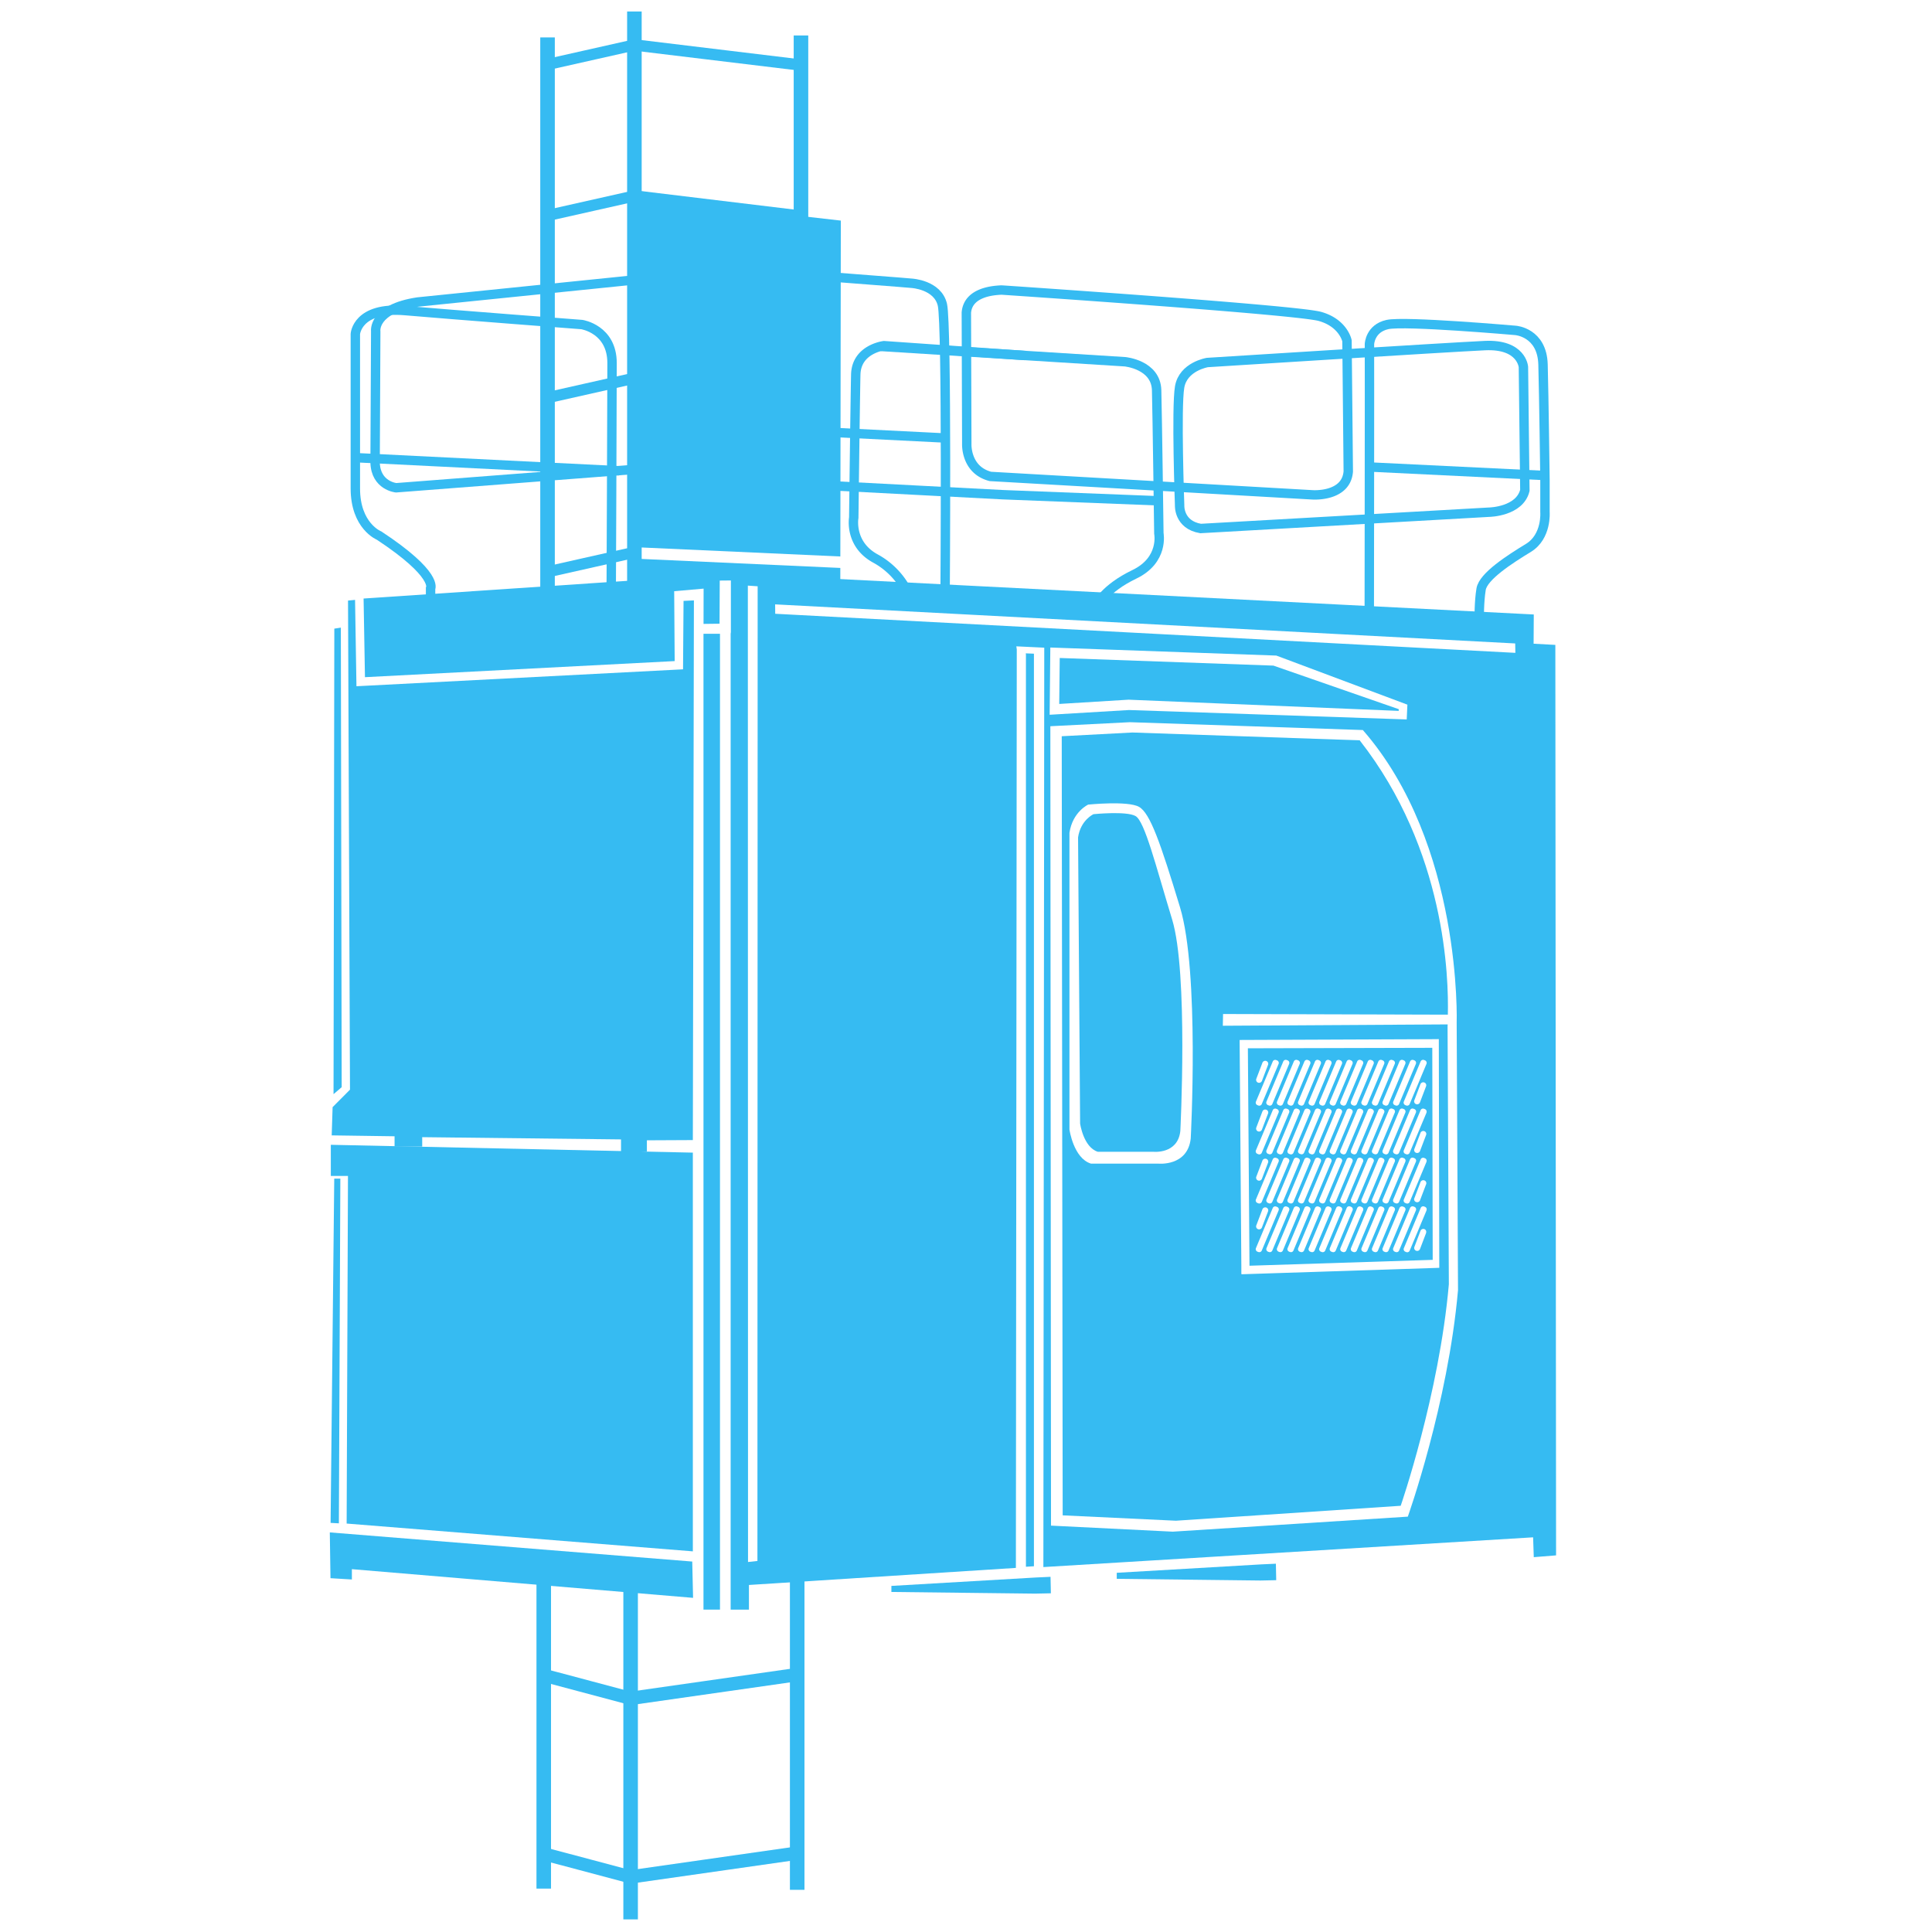 <svg id="图层_1" data-name="图层 1" xmlns="http://www.w3.org/2000/svg" viewBox="0 0 1438 1438"><defs><style>.cls-1{fill:#36bbf2;}.cls-2{fill:none;stroke:#36bbf2;stroke-miterlimit:10;stroke-width:7px;}</style></defs><rect class="cls-1" x="402.12" y="27.85" width="10.83" height="458.13"/><rect class="cls-1" x="466.77" y="8.55" width="10.83" height="471.48"/><rect class="cls-1" x="590.76" y="26.4" width="10.83" height="385.13"/><polygon class="cls-1" points="596.17 52.7 472.19 37.72 472.19 29.19 596.17 44.18 596.17 52.7"/><polygon class="cls-1" points="405.58 52.7 472.19 37.72 472.19 29.19 405.58 44.18 405.58 52.7"/><polygon class="cls-1" points="596.17 165.12 472.19 150.13 472.19 141.6 596.17 156.59 596.17 165.12"/><polygon class="cls-1" points="405.58 165.12 472.19 150.13 472.19 141.6 405.58 156.59 405.58 165.12"/><polygon class="cls-1" points="596.17 300.72 472.19 285.73 472.19 277.2 596.17 292.19 596.17 300.72"/><polygon class="cls-1" points="405.58 300.72 472.19 285.73 472.19 277.2 405.58 292.19 405.58 300.72"/><rect class="cls-1" x="399.3" y="1158.89" width="10.83" height="246.81"/><rect class="cls-1" x="463.96" y="1169.5" width="10.83" height="259.11"/><rect class="cls-1" x="587.94" y="1058.09" width="10.83" height="348.52"/><polygon class="cls-1" points="593.36 1374.24 469.37 1391.95 469.37 1402.03 593.36 1384.32 593.36 1374.24"/><polygon class="cls-1" points="402.76 1374.24 469.37 1391.95 469.37 1402.03 402.76 1384.32 402.76 1374.24"/><polygon class="cls-1" points="593.36 1241.36 469.37 1259.08 469.37 1269.16 593.36 1251.44 593.36 1241.36"/><polygon class="cls-1" points="402.76 1241.36 469.37 1259.08 469.37 1269.16 402.76 1251.44 402.76 1241.36"/><polygon class="cls-1" points="402.76 1081.08 469.37 1098.8 469.37 1108.88 402.76 1091.16 402.76 1081.08"/><path class="cls-2" d="M320.48,448.41V438s6-10.12-38.29-39.34c0,0-17.71-7-17.71-35.13V248.6s1.26-20.52,37-17.43,131.61,10.4,131.61,10.4,22.47,3.37,22.47,28.67-.64,173.11-.64,173.11"/><path class="cls-2" d="M311,224.78,465.76,209l37.83-3.79s25.68-3.16,28.48,18.34V329.11s0,13.7-21.24,17.28l-216,16.66s-15.17-1.48-15.64-18.76l.47-97.59S277.09,229.84,311,224.78Z"/><line class="cls-2" x1="265.9" y1="340.7" x2="460.99" y2="350.4"/><path class="cls-2" d="M605.74,411.3c-7.19-16.93-16.35-16.22-37.5-28.86s-20.4-30.14-20.4-30.14-.25-116.77,0-123.94,1.74-10.75,1.74-10.75c4.73-13.7,23.64-15,23.64-15L668.53,210l10,.84s19.41,1,22.9,16,2,217.3,2,217.3"/><line class="cls-2" x1="549.25" y1="318.29" x2="702.37" y2="325.95"/><path class="cls-2" d="M746.12,215.91a10.68,10.68,0,0,0-1.6,0c-4.39.3-24,1.21-25.26,16.81l.32,97.66s-1,19.39,17.58,24.23l239.65,13.7s25.17,1.9,26.72-17.38l-.95-97.27s-2.61-13.18-20.07-18.13C965.64,230.74,760,216.84,746.12,215.91Z"/><path class="cls-2" d="M1019.16,457.47s.25-187.06.13-201.39c0,0,.45-11.63,13.31-14.51s95.48,4.36,95.48,4.36,19.74,1.4,20.4,25.36,1.45,85.85,1.45,85.85v24s1.5,18.23-12.32,26.66S1104,428.91,1102.4,438.5,1101,461,1101,461"/><line class="cls-2" x1="1020.9" y1="347.66" x2="1148.94" y2="353.88"/><path class="cls-2" d="M898.67,269.82S880.61,272.7,878,288.08s0,88,0,88-.86,14.48,15.63,17.29l215-12.16s22.43-.42,26.34-16.23l-1.08-91.82s-1.18-17.21-28.61-15.94S898.67,269.82,898.67,269.82Z"/><path class="cls-2" d="M655.67,257.87l181.66,11.38s23.06,2.11,23.56,21.22S862.55,397,862.55,397s4,19.81-18.25,30.49-27.87,23-27.87,23"/><path class="cls-2" d="M763,264.62l-105-7.33s-20.61,2.41-21.05,21.52-1.49,106.51-1.49,106.51-3.56,19.81,16.33,30.49a57.21,57.21,0,0,1,26,30.07"/><polyline class="cls-2" points="862.14 372.74 746.3 368.21 546.84 357.78"/><polygon class="cls-1" points="246.23 852.08 515.69 857.91 515.69 1154.68 258.01 1133.99 259 875.26 246.23 875.26 246.23 852.08"/><polygon class="cls-1" points="253.32 877.26 252.23 1133.83 246.06 1133.49 248.78 877.26 253.32 877.26"/><polygon class="cls-1" points="271.64 504.03 502.17 492.05 501.8 440.04 523.7 438.12 523.65 464.37 535.56 464.23 535.73 427.7 270.62 445.49 271.64 504.03"/><polygon class="cls-1" points="259.04 447 260.5 811.04 247.56 824.05 246.89 845.07 293.68 845.74 293.68 853.41 314.25 853.41 314.25 846.4 462.23 848.07 462.23 857.08 481.48 857.08 481.48 848.74 515.69 848.57 516.48 446.88 508.77 447.25 508.39 498.18 265.31 510.77 264.27 446.5 259.04 447"/><polygon class="cls-1" points="515.24 1162.27 515.86 1189.29 261.91 1167.94 261.91 1175.62 245.98 1174.66 245.48 1140.58 515.24 1162.27"/><polygon class="cls-1" points="253.69 467.15 254.32 809.2 248.25 814.38 248.84 467.9 253.69 467.15"/><polygon class="cls-1" points="763.61 487.18 763.61 1166.15 769.56 1165.77 769.56 486.54 763.48 486.29 763.61 487.18"/><polygon class="cls-1" points="788.39 523.95 839.99 520.78 1041.06 529.12 1041.09 527.85 947.82 495.42 788.77 489.74 788.39 523.95"/><path class="cls-1" d="M802.41,623.27l1.52,213s2.47,17.65,13.17,21h41.43s18.11,1.93,20-15.45c0,0,6-117.71-6.1-157.44s-20.39-73.15-27.25-77-31.27-1.38-31.27-1.38S804.33,610.31,802.41,623.27Z"/><path class="cls-1" d="M1077.43,764s0-.54.09-1.53l-167.36,1,.17-8.74,167.31.49c.64-27-1.38-122.22-65.61-204.19l-169.16-5.82-52.61,2.77.7,579.9,84.3,4,167.29-11.12s28.63-82.68,35.84-164.85ZM886.27,847.4c-2.32,21-24.22,18.69-24.22,18.69H812C799,862.08,796,840.73,796,840.73V619.87c2.33-15.68,13.94-21,13.94-21s29.53-3,37.83,1.67,15.92,26.69,30.52,74.73S886.27,847.4,886.27,847.4Zm179.8-73.93,4.85-.05.35,169.82h0v.4L924,948.45l0-.56h-.06l0-4.82v-.7h0l-1.27-166.71v-.12l0-1.49"/><path class="cls-1" d="M1066.06,779.9l-137.26.35L930,942.09l136.37-4.38ZM1060,789l.66.26a2,2,0,0,1,1.09,2.56l-12.52,29.9a2,2,0,0,1-2.62,1.07l-.66-.26a2,2,0,0,1-1.09-2.56l12.52-29.9A2,2,0,0,1,1060,789Zm-7.2,73.07a1.94,1.94,0,0,1,1.09,2.55l-12.52,29.9a2,2,0,0,1-2.62,1.08l-.66-.27a1.94,1.94,0,0,1-1.09-2.55l12.52-29.91a2,2,0,0,1,2.61-1.07Zm-.09-6.84,4.56-12a2.26,2.26,0,0,1,2.88-1.29,2.18,2.18,0,0,1,1.32,2.81l-4.56,12a2.26,2.26,0,0,1-2.88,1.29A2.18,2.18,0,0,1,1052.69,855.23Zm-6.68,9.39-12.52,29.9a2,2,0,0,1-2.62,1.08l-.66-.27a2,2,0,0,1-1.1-2.55l12.53-29.91a2,2,0,0,1,2.61-1.07l.66.27A1.93,1.93,0,0,1,1046,864.62ZM943.74,895.33a2,2,0,0,1-1.1-2.55l12.53-29.91a2,2,0,0,1,2.61-1.07l.66.27a1.94,1.94,0,0,1,1.1,2.55L947,894.52a2,2,0,0,1-2.62,1.08Zm.09,6.27-4.57,12a2.26,2.26,0,0,1-2.88,1.29,2.18,2.18,0,0,1-1.31-2.81l4.56-12a2.26,2.26,0,0,1,2.88-1.29A2.19,2.19,0,0,1,943.83,901.6Zm-.09-42.83a2,2,0,0,1-1.1-2.56l12.53-29.9a2,2,0,0,1,2.61-1.07l.66.26a2,2,0,0,1,1.1,2.56L947,858A2,2,0,0,1,944.4,859Zm.09,6.59-4.57,12a2.26,2.26,0,0,1-2.88,1.29,2.18,2.18,0,0,1-1.31-2.81l4.56-12a2.26,2.26,0,0,1,2.88-1.29A2.19,2.19,0,0,1,943.83,865.36Zm6.67-9.15L963,826.31a2,2,0,0,1,2.61-1.07l.66.26a2,2,0,0,1,1.1,2.56L954.88,858a2,2,0,0,1-2.62,1.07l-.66-.26A2,2,0,0,1,950.5,856.21Zm87.65-28.15L1025.63,858A2,2,0,0,1,1023,859l-.66-.26a2,2,0,0,1-1.1-2.56l12.53-29.9a2,2,0,0,1,2.61-1.07l.66.26A2,2,0,0,1,1038.15,828.06Zm3.49-1.75a2,2,0,0,1,2.61-1.07l.66.26a2,2,0,0,1,1.1,2.56L1033.49,858a2,2,0,0,1-2.62,1.07l-.66-.26a2,2,0,0,1-1.1-2.56Zm-11.35,1.75L1017.76,858a2,2,0,0,1-2.61,1.07l-.66-.26a2,2,0,0,1-1.1-2.56l12.53-29.9a2,2,0,0,1,2.61-1.07l.66.26A2,2,0,0,1,1030.29,828.06Zm-7.86,0L1009.9,858a2,2,0,0,1-2.61,1.07l-.66-.26a2,2,0,0,1-1.1-2.56l12.53-29.9a2,2,0,0,1,2.61-1.07l.66.26A2,2,0,0,1,1022.43,828.06Zm-7.86,0L1002,858a2,2,0,0,1-2.61,1.07l-.66-.26a2,2,0,0,1-1.1-2.56l12.52-29.9a2,2,0,0,1,2.62-1.07l.66.26A2,2,0,0,1,1014.57,828.06Zm-7.86,0L994.18,858a2,2,0,0,1-2.61,1.07l-.66-.26a2,2,0,0,1-1.1-2.56l12.52-29.9a2,2,0,0,1,2.62-1.07l.66.26A2,2,0,0,1,1006.71,828.06Zm-7.87,0L986.32,858a2,2,0,0,1-2.61,1.07l-.67-.26a2,2,0,0,1-1.09-2.56l12.52-29.9a2,2,0,0,1,2.62-1.07l.66.26A2,2,0,0,1,998.84,828.06Zm-7.86,0L978.46,858a2,2,0,0,1-2.61,1.07l-.67-.26a2,2,0,0,1-1.09-2.56l12.52-29.9a2,2,0,0,1,2.62-1.07l.66.26A2,2,0,0,1,991,828.06Zm-7.86,0L970.6,858A2,2,0,0,1,968,859l-.66-.26a2,2,0,0,1-1.09-2.56l12.52-29.9a2,2,0,0,1,2.62-1.07l.66.26A2,2,0,0,1,983.12,828.06Zm-7.86,0L962.74,858a2,2,0,0,1-2.62,1.07l-.66-.26a2,2,0,0,1-1.09-2.56l12.52-29.9a2,2,0,0,1,2.61-1.07l.67.26A2,2,0,0,1,975.26,828.06ZM950.5,892.78,963,862.87a2,2,0,0,1,2.61-1.07l.66.27a1.93,1.93,0,0,1,1.1,2.55l-12.52,29.9a2,2,0,0,1-2.62,1.08l-.66-.27A2,2,0,0,1,950.5,892.78Zm7.87,0,12.52-29.91a2,2,0,0,1,2.61-1.07l.67.27a1.94,1.94,0,0,1,1.09,2.55l-12.52,29.9a2,2,0,0,1-2.62,1.08l-.66-.27A1.94,1.94,0,0,1,958.37,892.78Zm7.86,0,12.52-29.91a2,2,0,0,1,2.62-1.07l.66.27a1.94,1.94,0,0,1,1.09,2.55l-12.52,29.9A2,2,0,0,1,968,895.6l-.66-.27A1.94,1.94,0,0,1,966.23,892.78Zm7.86,0,12.52-29.91a2,2,0,0,1,2.62-1.07l.66.27a1.94,1.94,0,0,1,1.09,2.55l-12.52,29.9a2,2,0,0,1-2.61,1.08l-.67-.27A1.94,1.94,0,0,1,974.09,892.78Zm7.86,0,12.52-29.91a2,2,0,0,1,2.62-1.07l.66.27a1.94,1.94,0,0,1,1.09,2.55l-12.52,29.9a2,2,0,0,1-2.61,1.08l-.67-.27A1.94,1.94,0,0,1,982,892.78Zm7.86,0,12.52-29.91a2,2,0,0,1,2.62-1.07l.66.27a2,2,0,0,1,1.1,2.55l-12.53,29.9a2,2,0,0,1-2.61,1.08l-.66-.27A2,2,0,0,1,989.81,892.78Zm7.86,0,12.52-29.91a2,2,0,0,1,2.62-1.07l.66.27a2,2,0,0,1,1.1,2.55L1002,894.52a2,2,0,0,1-2.61,1.08l-.66-.27A2,2,0,0,1,997.67,892.78Zm7.86,0,12.53-29.91a2,2,0,0,1,2.61-1.07l.66.27a1.94,1.94,0,0,1,1.1,2.55l-12.53,29.9a2,2,0,0,1-2.61,1.08l-.66-.27A2,2,0,0,1,1005.53,892.78Zm7.86,0,12.53-29.91a2,2,0,0,1,2.61-1.07l.66.27a1.94,1.94,0,0,1,1.1,2.55l-12.53,29.9a2,2,0,0,1-2.61,1.08l-.66-.27A2,2,0,0,1,1013.39,892.78Zm7.86,0,12.53-29.91a2,2,0,0,1,2.61-1.07l.66.27a1.94,1.94,0,0,1,1.1,2.55l-12.52,29.9a2,2,0,0,1-2.62,1.08l-.66-.27A2,2,0,0,1,1021.25,892.78Zm20.1-34.82a2,2,0,0,1-2.62,1.07l-.66-.26a2,2,0,0,1-1.09-2.56l12.52-29.9a2,2,0,0,1,2.61-1.07l.67.26a2,2,0,0,1,1.09,2.56ZM1054,821.81a2.18,2.18,0,0,1-1.32-2.82l4.56-12a2.26,2.26,0,0,1,2.88-1.29,2.18,2.18,0,0,1,1.32,2.81l-4.56,12A2.26,2.26,0,0,1,1054,821.81Zm-1.9-32.81.67.26a2,2,0,0,1,1.09,2.56l-12.52,29.9a2,2,0,0,1-2.62,1.07l-.66-.26A2,2,0,0,1,1037,820l12.52-29.9A2,2,0,0,1,1052.11,789Zm-7.86,0,.66.26a2,2,0,0,1,1.1,2.56l-12.52,29.9a2,2,0,0,1-2.62,1.07l-.66-.26a2,2,0,0,1-1.1-2.56l12.53-29.9A2,2,0,0,1,1044.25,789Zm-7.86,0,.66.26a2,2,0,0,1,1.1,2.56l-12.52,29.9a2,2,0,0,1-2.62,1.07l-.66-.26a2,2,0,0,1-1.1-2.56l12.53-29.9A2,2,0,0,1,1036.39,789Zm-7.86,0,.66.26a2,2,0,0,1,1.1,2.56l-12.53,29.9a2,2,0,0,1-2.61,1.07l-.66-.26a2,2,0,0,1-1.1-2.56l12.53-29.9A2,2,0,0,1,1028.53,789Zm-7.86,0,.66.26a2,2,0,0,1,1.1,2.56l-12.53,29.9a2,2,0,0,1-2.61,1.07l-.66-.26a2,2,0,0,1-1.1-2.56l12.53-29.9A2,2,0,0,1,1020.67,789Zm-7.86,0,.66.26a2,2,0,0,1,1.1,2.56L1002,821.72a2,2,0,0,1-2.61,1.07l-.66-.26a2,2,0,0,1-1.1-2.56l12.52-29.9A2,2,0,0,1,1012.81,789Zm-7.86,0,.66.26a2,2,0,0,1,1.1,2.56l-12.53,29.9a2,2,0,0,1-2.61,1.07l-.66-.26a2,2,0,0,1-1.1-2.56l12.52-29.9A2,2,0,0,1,1005,789Zm-7.86,0,.66.26a2,2,0,0,1,1.09,2.56l-12.52,29.9a2,2,0,0,1-2.61,1.07l-.67-.26A2,2,0,0,1,982,820l12.52-29.9A2,2,0,0,1,997.09,789Zm-7.86,0,.66.26a2,2,0,0,1,1.09,2.56l-12.52,29.9a2,2,0,0,1-2.61,1.07l-.67-.26a2,2,0,0,1-1.09-2.56l12.52-29.9A2,2,0,0,1,989.23,789Zm-7.86,0,.66.26a2,2,0,0,1,1.09,2.56l-12.52,29.9a2,2,0,0,1-2.62,1.07l-.66-.26a2,2,0,0,1-1.09-2.56l12.52-29.9A2,2,0,0,1,981.37,789Zm-7.87,0,.67.26a2,2,0,0,1,1.09,2.56l-12.52,29.9a2,2,0,0,1-2.62,1.07l-.66-.26a2,2,0,0,1-1.09-2.56l12.52-29.9A2,2,0,0,1,973.5,789Zm-7.86,0,.66.26a2,2,0,0,1,1.1,2.56l-12.52,29.9a2,2,0,0,1-2.62,1.07l-.66-.26a2,2,0,0,1-1.1-2.56L963,790.07A2,2,0,0,1,965.64,789Zm-7.86,0,.66.26a2,2,0,0,1,1.1,2.56L947,821.72a2,2,0,0,1-2.62,1.07l-.66-.26a2,2,0,0,1-1.1-2.56l12.53-29.9A2,2,0,0,1,957.78,789Zm-13.95,39.79-4.57,12a2.26,2.26,0,0,1-2.88,1.29,2.19,2.19,0,0,1-1.31-2.82l4.56-12a2.26,2.26,0,0,1,2.88-1.29A2.18,2.18,0,0,1,943.83,828.79ZM935.07,803l4.56-12a2.26,2.26,0,0,1,2.88-1.29,2.18,2.18,0,0,1,1.32,2.81l-4.57,12a2.26,2.26,0,0,1-2.88,1.29A2.19,2.19,0,0,1,935.07,803Zm-.29,17,12.53-29.9a2,2,0,0,1,2.61-1.07l.66.26a2,2,0,0,1,1.1,2.56l-12.53,29.9a2,2,0,0,1-2.61,1.07l-.66-.26A2,2,0,0,1,934.78,820Zm0,36.24,12.53-29.9a2,2,0,0,1,2.61-1.07l.66.26a2,2,0,0,1,1.1,2.56L939.15,858a2,2,0,0,1-2.61,1.07l-.66-.26A2,2,0,0,1,934.78,856.21Zm0,36.57,12.53-29.91a2,2,0,0,1,2.61-1.07l.66.27a1.94,1.94,0,0,1,1.1,2.55l-12.53,29.9a2,2,0,0,1-2.61,1.08l-.66-.27A2,2,0,0,1,934.78,892.78Zm1.76,39.06-.66-.27a2,2,0,0,1-1.1-2.56l12.53-29.9a2,2,0,0,1,2.61-1.07l.66.27a1.94,1.94,0,0,1,1.1,2.55l-12.53,29.9A2,2,0,0,1,936.54,931.84Zm7.86,0-.66-.27a2,2,0,0,1-1.1-2.56l12.53-29.9a2,2,0,0,1,2.61-1.07l.66.27a1.94,1.94,0,0,1,1.1,2.55L947,930.76A2,2,0,0,1,944.4,931.84Zm7.86,0-.66-.27a2,2,0,0,1-1.1-2.56L963,899.11a2,2,0,0,1,2.61-1.07l.66.27a1.93,1.93,0,0,1,1.1,2.55l-12.52,29.9A2,2,0,0,1,952.26,931.84Zm7.86,0-.66-.27a2,2,0,0,1-1.09-2.56l12.52-29.9A2,2,0,0,1,973.5,898l.67.27a1.94,1.94,0,0,1,1.09,2.55l-12.52,29.9A2,2,0,0,1,960.12,931.84Zm7.86,0-.66-.27a2,2,0,0,1-1.09-2.56l12.52-29.9a2,2,0,0,1,2.62-1.07l.66.27a1.94,1.94,0,0,1,1.09,2.55l-12.52,29.9A2,2,0,0,1,968,931.84Zm7.87,0-.67-.27a2,2,0,0,1-1.09-2.56l12.52-29.9a2,2,0,0,1,2.62-1.07l.66.27a1.94,1.94,0,0,1,1.09,2.55l-12.52,29.9A2,2,0,0,1,975.85,931.84Zm7.86,0-.67-.27A2,2,0,0,1,982,929l12.52-29.9a2,2,0,0,1,2.62-1.07l.66.27a1.94,1.94,0,0,1,1.09,2.55l-12.52,29.9A2,2,0,0,1,983.71,931.84Zm7.86,0-.66-.27a2,2,0,0,1-1.1-2.56l12.52-29.9A2,2,0,0,1,1005,898l.66.27a2,2,0,0,1,1.1,2.55l-12.53,29.9A2,2,0,0,1,991.57,931.84Zm7.86,0-.66-.27a2,2,0,0,1-1.1-2.56l12.52-29.9a2,2,0,0,1,2.62-1.07l.66.27a2,2,0,0,1,1.1,2.55L1002,930.76A2,2,0,0,1,999.43,931.84Zm7.86,0-.66-.27a2,2,0,0,1-1.1-2.56l12.53-29.9a2,2,0,0,1,2.61-1.07l.66.27a1.94,1.94,0,0,1,1.1,2.55l-12.53,29.9A2,2,0,0,1,1007.29,931.84Zm7.86,0-.66-.27a2,2,0,0,1-1.1-2.56l12.53-29.9a2,2,0,0,1,2.61-1.07l.66.27a1.94,1.94,0,0,1,1.1,2.55l-12.53,29.9A2,2,0,0,1,1015.15,931.84Zm7.86,0-.66-.27a2,2,0,0,1-1.1-2.56l12.53-29.9a2,2,0,0,1,2.61-1.07l.66.27a1.94,1.94,0,0,1,1.1,2.55l-12.52,29.9A2,2,0,0,1,1023,931.84Zm7.86,0-.66-.27a2,2,0,0,1-1.1-2.56l12.53-29.9a2,2,0,0,1,2.61-1.07l.66.27a1.93,1.93,0,0,1,1.1,2.55l-12.52,29.9A2,2,0,0,1,1030.87,931.84Zm7.86,0-.66-.27A2,2,0,0,1,1037,929l12.52-29.9a2,2,0,0,1,2.61-1.07l.67.27a1.94,1.94,0,0,1,1.09,2.55l-12.52,29.9A2,2,0,0,1,1038.73,931.84Zm14-40,4.56-12a2.26,2.26,0,0,1,2.88-1.29,2.18,2.18,0,0,1,1.32,2.82l-4.56,12a2.26,2.26,0,0,1-2.88,1.29A2.17,2.17,0,0,1,1052.69,891.8Zm8.76,25.77-4.56,12a2.26,2.26,0,0,1-2.88,1.29,2.17,2.17,0,0,1-1.32-2.81l4.56-12a2.26,2.26,0,0,1,2.88-1.29A2.18,2.18,0,0,1,1061.45,917.57Zm.28-16.71-12.52,29.9a2,2,0,0,1-2.62,1.08l-.66-.27a2,2,0,0,1-1.09-2.56l12.52-29.9A2,2,0,0,1,1060,898l.66.27A1.94,1.94,0,0,1,1061.73,900.86Zm0-36.24-12.52,29.9a2,2,0,0,1-2.62,1.08l-.66-.27a1.94,1.94,0,0,1-1.09-2.55l12.52-29.91a2,2,0,0,1,2.62-1.07l.66.27A1.94,1.94,0,0,1,1061.73,864.62Zm0-36.56L1049.21,858a2,2,0,0,1-2.62,1.07l-.66-.26a2,2,0,0,1-1.09-2.56l12.52-29.9a2,2,0,0,1,2.62-1.07l.66.26A2,2,0,0,1,1061.73,828.06Z"/><polygon class="cls-1" points="663.47 1180.4 770.97 1174.14 781.92 1173.64 782.17 1185.9 770.48 1186.15 663.47 1184.9 663.47 1180.4"/><polygon class="cls-1" points="831.2 1170.64 938.7 1164.38 949.65 1163.88 949.9 1176.14 938.2 1176.39 831.2 1175.14 831.2 1170.64"/><rect class="cls-1" x="523.61" y="471.73" width="12.28" height="726.32"/><path class="cls-1" d="M1157.65,480l-16.18-.87.13-21.77L544,426.86v43.71l-.17,1.16v726.32h13.61V1179.7L756.13,1167l.66-683.59-.33-2.34,20.79,1-.66,684.31,364.51-22.14.5,14.77,16.59-1.34ZM563.76,1161.85l-7,.75-.13-726.73,7.3.5Zm484.1-33-175,11.18-90.59-4.5-.49-595,59.22-3,173.37,5.84c74.32,85.08,69.84,218.19,69.84,218.19l1,198.68C1077.72,1045.25,1047.86,1128.82,1047.86,1128.82ZM781.26,532l.5-50.05,168.22,6,97.55,36.53-.5,11-206.71-7ZM577,456.83l-.06-7,550.83,29.09.13,7Z"/><polygon class="cls-1" points="470.69 407.18 404.08 422.17 404.08 430.69 470.69 415.71 477.06 416 477.07 407.47 470.69 407.18"/><polygon class="cls-1" points="477.05 432.63 605.5 431.47 625.44 432.63 625.46 422.72 477.06 416 477.05 432.63"/><polygon class="cls-1" points="625.83 164.19 477.21 147.23 477.07 407.47 625.47 414.19 625.83 164.19"/></svg>